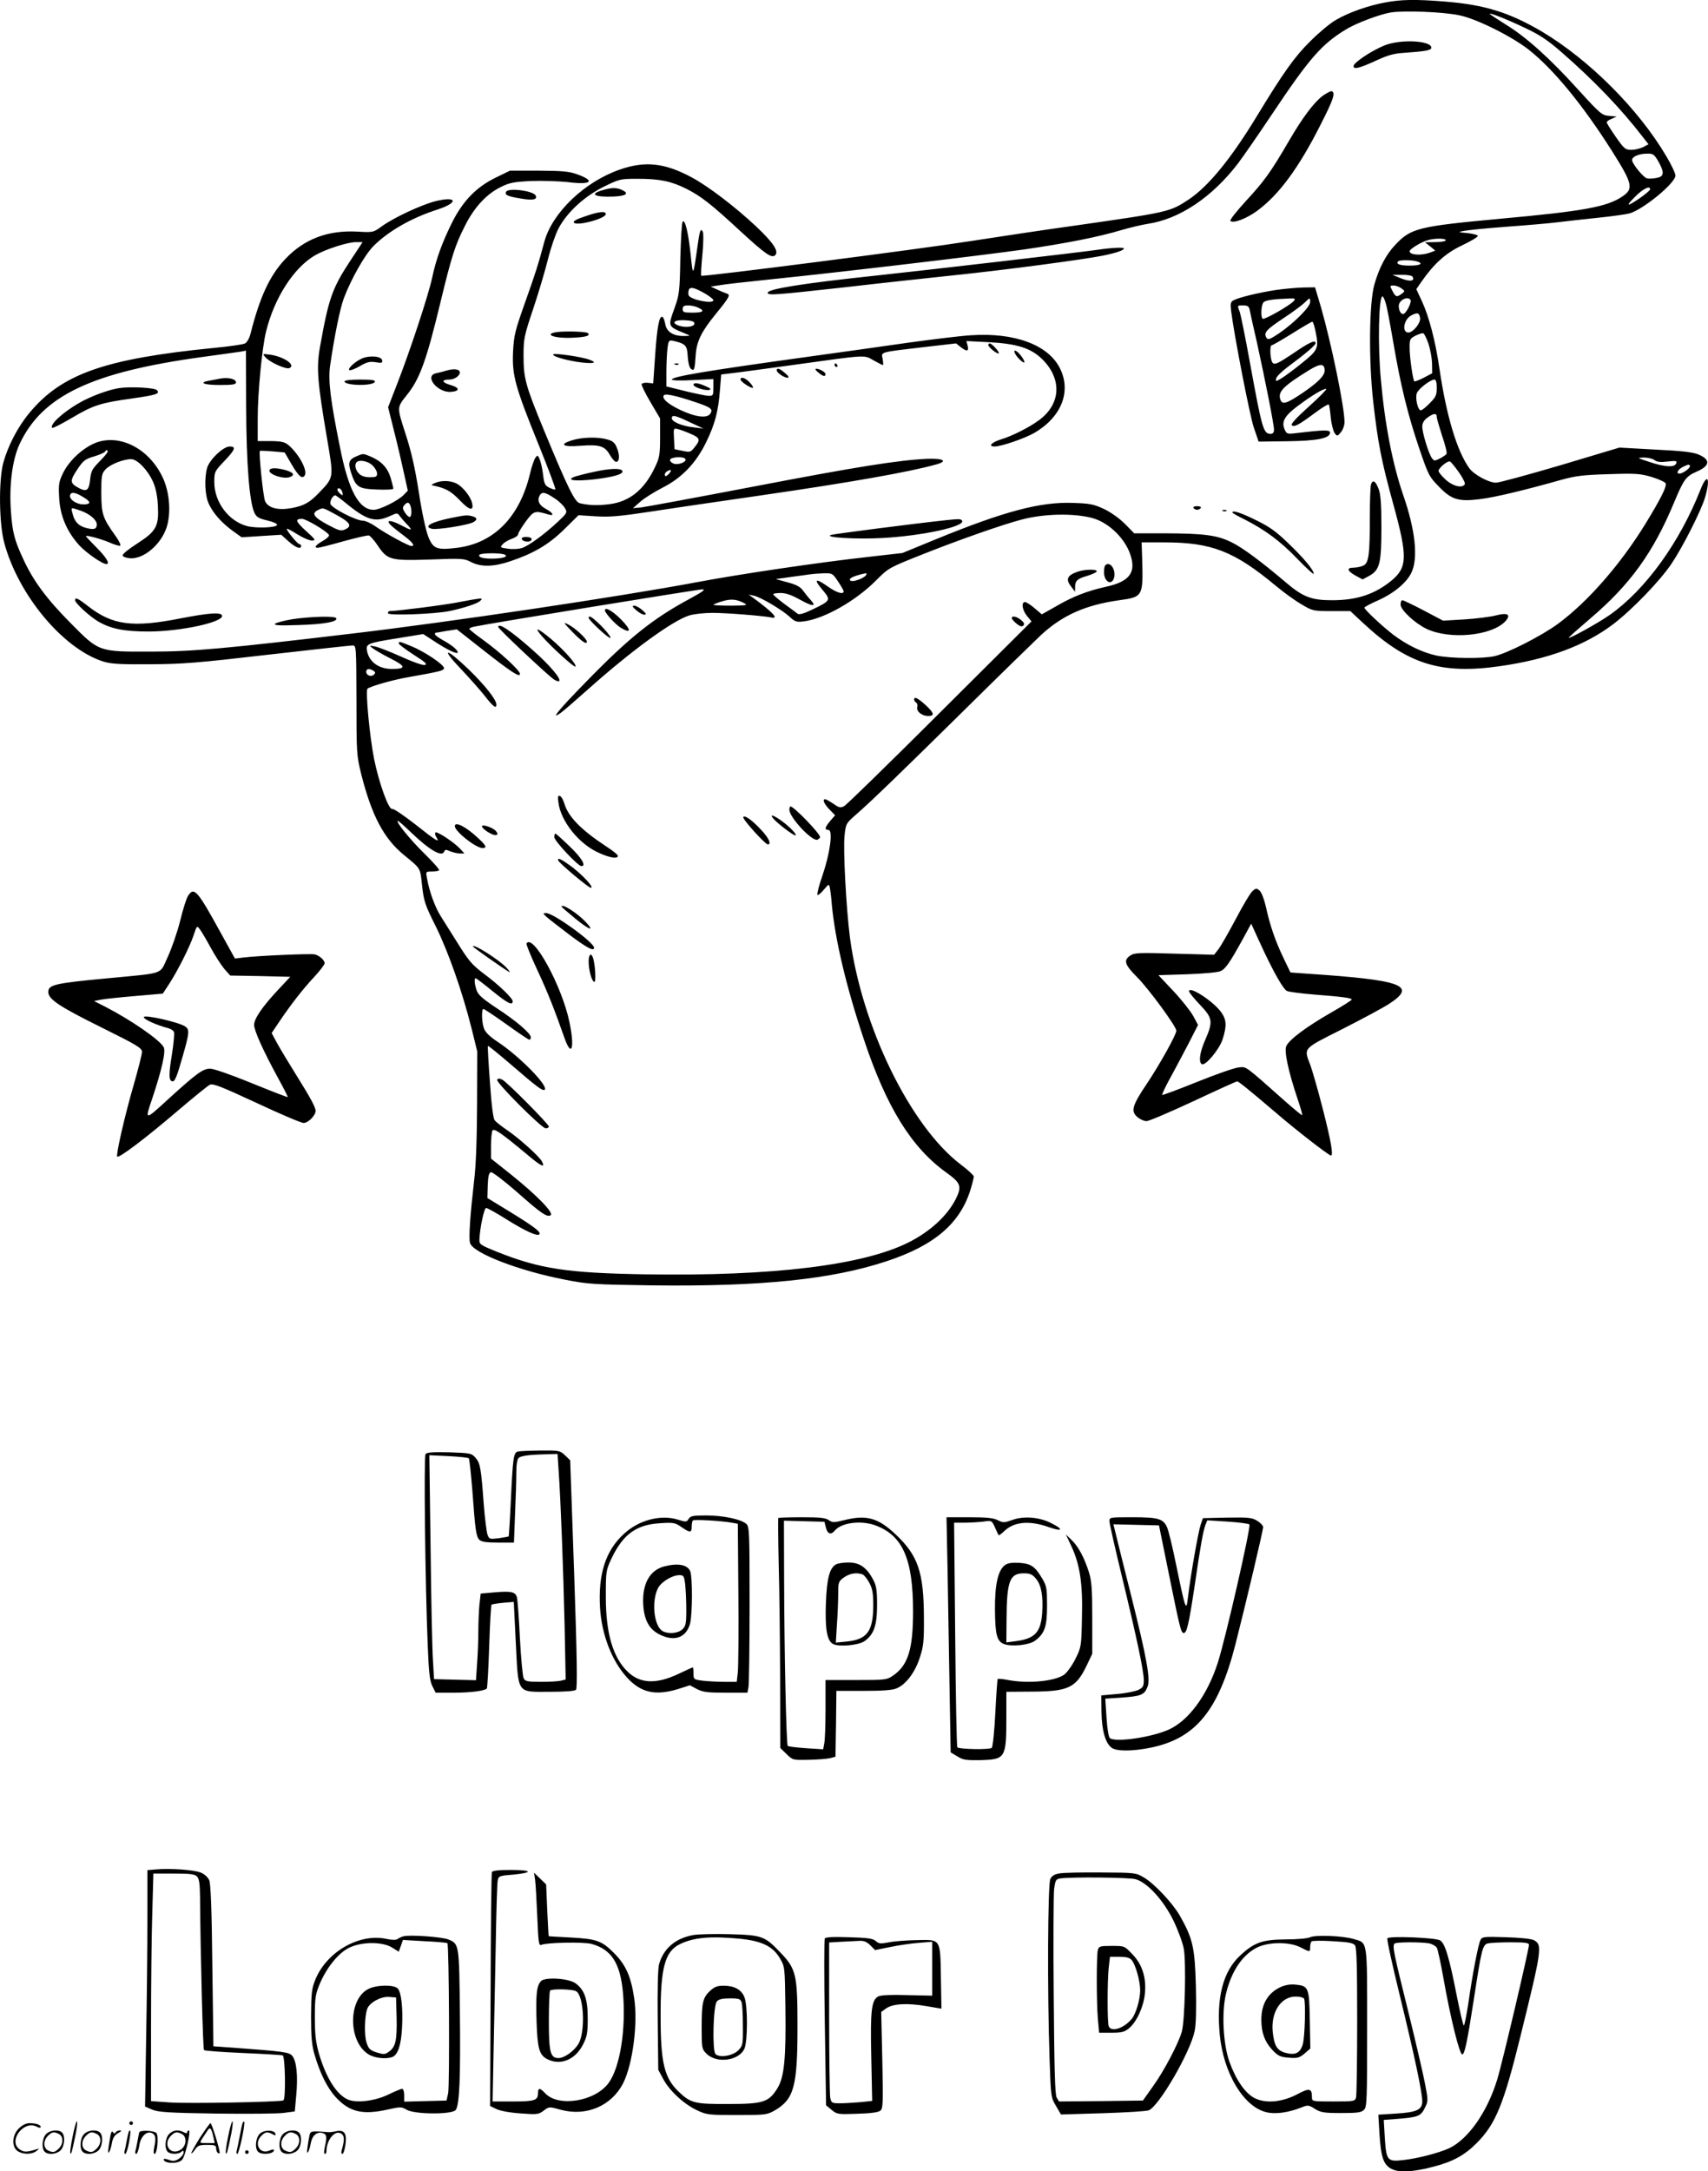 <svg version="1.0" xmlns="http://www.w3.org/2000/svg"
  viewBox="0 0 944.523 1200.487"
 preserveAspectRatio="xMidYMid meet">
<g transform="translate(-0.483,1200.857) scale(0.1,-0.1)"
fill="#000000" stroke="none">
<path d="M7665 11995 c-93 -17 -204 -56 -273 -97 -32 -18 -95 -71 -142 -118
-87 -86 -149 -174 -295 -414 -142 -234 -268 -388 -376 -460 -105 -69 -106 -70
-639 -146 -151 -21 -405 -59 -565 -84 -291 -46 -1485 -199 -1492 -192 -3 2 0
54 6 116 6 62 7 119 2 128 -12 21 -17 7 -30 -88 -23 -163 -24 -164 -37 -38
-13 122 -31 196 -44 181 -5 -4 -10 -96 -13 -203 -3 -180 -6 -201 -30 -269 -40
-112 -43 -105 63 -149 24 -10 23 -11 -13 -11 -57 -1 -95 22 -103 64 -3 19 -10
38 -15 41 -18 11 -30 -51 -41 -208 l-11 -159 -30 3 c-17 2 -32 -2 -34 -7 -2
-6 20 -51 49 -100 l53 -90 0 -105 c0 -93 -3 -112 -27 -162 -58 -125 -141 -193
-253 -207 -66 -8 -108 -7 -163 5 -28 6 -65 80 -197 399 -105 254 -115 292
-115 417 0 93 3 109 54 261 30 89 66 212 81 272 15 61 41 137 58 170 48 90
140 175 248 230 90 44 93 45 190 45 121 0 185 -13 269 -55 82 -41 140 -87 303
-238 136 -125 170 -148 189 -129 21 21 -12 70 -104 157 -117 110 -268 225
-360 274 -148 79 -256 91 -396 42 -195 -68 -373 -238 -417 -399 -34 -127 -49
-174 -107 -337 -55 -155 -61 -179 -66 -271 -6 -130 11 -193 143 -518 53 -131
94 -241 91 -243 -2 -3 -17 1 -33 9 -24 12 -29 21 -35 73 -4 33 -13 71 -19 85
-10 23 -12 24 -24 7 -7 -10 -21 -51 -30 -90 -57 -238 -200 -382 -402 -407
-113 -14 -133 -6 -160 62 -13 32 -36 138 -52 245 -21 134 -42 227 -74 324 -48
150 -48 143 8 214 71 88 108 190 185 510 63 260 81 317 137 427 52 103 120
175 198 213 48 24 72 28 168 33 62 2 151 -1 200 -6 130 -17 158 5 56 42 -46
17 -79 20 -214 21 l-160 0 -78 -38 c-107 -52 -179 -126 -239 -242 -56 -112
-91 -206 -113 -310 -20 -96 -124 -410 -194 -589 l-50 -129 34 -136 c19 -75 43
-178 54 -230 l21 -95 -21 -22 c-31 -33 -133 -84 -168 -84 -81 0 -139 107 -186
345 -53 261 -66 369 -55 450 24 164 54 314 76 374 40 106 115 239 163 288 82
83 211 157 355 203 119 39 109 76 -12 46 -80 -21 -228 -90 -295 -138 -48 -35
-49 -35 -135 -30 -165 9 -296 -41 -401 -153 -85 -91 -139 -207 -191 -412 -6
-24 -19 -47 -30 -53 -10 -6 -88 -17 -172 -25 -605 -60 -843 -144 -1022 -361
-63 -76 -117 -180 -143 -274 -26 -98 -24 -337 6 -445 77 -284 320 -578 541
-652 47 -15 85 -18 265 -17 183 1 266 8 654 53 245 28 454 51 465 51 21 0 21
-3 22 -303 0 -291 1 -306 26 -407 58 -230 125 -357 236 -448 96 -79 90 -69
101 -171 10 -87 16 -105 76 -225 69 -140 146 -358 198 -565 l31 -126 -1 -295
c-1 -195 -6 -339 -17 -425 -21 -183 -30 -309 -22 -338 13 -55 269 -154 523
-203 130 -26 159 -27 488 -32 602 -7 990 33 1294 134 267 88 409 212 465 403
9 30 16 59 16 65 0 6 -32 36 -72 66 -280 213 -548 764 -613 1255 -21 164 -38
484 -30 562 7 66 8 69 58 113 87 75 266 249 617 595 184 182 370 363 412 403
118 109 246 166 432 192 131 18 133 21 127 228 l-3 92 123 0 c265 0 389 -49
620 -241 42 -35 105 -81 140 -101 62 -37 65 -38 167 -38 l104 0 72 -67 c244
-227 428 -285 759 -237 263 38 466 113 622 231 105 80 258 238 324 336 63 94
163 292 185 366 31 107 13 139 -25 44 -116 -295 -305 -555 -502 -694 -64 -45
-227 -135 -227 -126 0 3 54 50 119 106 220 187 347 363 462 638 54 130 67 148
124 173 77 33 81 67 12 96 -31 13 -93 20 -239 27 l-198 11 -327 -98 c-181 -53
-341 -97 -356 -96 -40 0 -122 45 -147 80 -69 96 -127 292 -165 550 -22 152
-57 286 -96 371 l-32 69 29 42 c69 99 134 158 226 201 48 23 87 46 85 52 -2 5
-28 12 -58 15 -52 5 -53 5 -19 12 19 4 125 15 235 23 110 8 238 19 285 25 47
6 148 17 225 25 77 8 154 19 172 24 77 23 253 168 253 209 0 12 -22 59 -50
106 -155 263 -428 535 -690 691 -179 105 -314 147 -534 165 -162 13 -242 12
-331 -5z m410 -71 c95 -19 293 -118 386 -192 135 -107 296 -303 456 -555 117
-185 123 -212 59 -255 -84 -57 -215 -81 -666 -122 -463 -43 -503 -52 -591
-147 -50 -53 -88 -126 -114 -218 -29 -103 -32 -418 -6 -650 26 -227 44 -321
111 -565 80 -291 78 -349 -12 -423 -93 -75 -191 -107 -327 -107 -114 0 -161
18 -256 99 -133 113 -239 192 -299 221 -80 40 -152 49 -370 50 l-169 0 -50 51
c-31 31 -77 64 -116 83 -58 27 -79 31 -171 34 -182 7 -381 -46 -760 -201
l-185 -76 -185 -21 c-279 -31 -718 -96 -950 -140 -432 -81 -1364 -220 -1905
-284 -699 -83 -886 -100 -1110 -100 -296 -1 -291 -3 -450 158 -133 134 -208
235 -264 359 -46 99 -58 144 -66 262 -10 141 8 282 48 368 125 268 399 398
1012 482 105 14 201 28 215 30 l25 5 1 -307 c1 -317 18 -531 46 -590 11 -23
24 -31 71 -42 34 -8 56 -18 54 -25 -5 -15 -117 -19 -166 -6 -102 27 -181 133
-181 242 0 58 1 60 55 117 61 64 67 81 30 81 -36 0 -112 -73 -125 -119 -16
-58 -12 -151 9 -197 24 -52 69 -104 132 -150 l50 -36 109 7 110 7 40 -36 c39
-35 70 -47 70 -26 0 6 -4 10 -9 10 -11 0 -75 79 -70 85 3 2 29 -12 59 -31 30
-19 66 -34 80 -34 23 1 20 5 -33 53 -58 53 -62 67 -22 67 22 0 137 -68 149
-89 4 -5 -11 -20 -34 -33 -40 -23 -51 -38 -27 -38 7 0 71 16 141 36 70 19 133
34 141 32 7 -2 28 -25 47 -53 55 -83 71 -87 290 -80 179 7 190 6 228 -14 55
-28 124 -27 218 5 128 43 210 91 297 176 l79 78 96 -6 c80 -5 133 0 330 30
129 20 393 58 585 86 490 71 819 129 968 171 65 18 40 34 -49 31 -158 -7 -391
-44 -959 -153 -319 -61 -600 -113 -625 -116 l-45 -4 40 35 c22 20 77 54 123
78 106 53 186 136 242 252 48 98 67 170 76 286 l7 88 56 7 c31 3 182 24 336
45 424 59 396 57 451 26 25 -14 49 -26 51 -26 3 0 2 15 -1 34 -8 40 -23 36
232 66 l174 20 25 -20 c35 -27 46 -25 39 7 l-7 26 118 -6 c162 -8 240 -33 303
-96 110 -110 101 -250 -23 -338 -53 -39 -150 -87 -205 -103 -54 -17 -76 -40
-37 -40 37 0 168 45 221 76 150 88 205 230 139 359 -66 128 -251 196 -490 180
-55 -3 -208 -22 -340 -40 -132 -19 -388 -55 -570 -80 -564 -78 -745 -109 -745
-125 0 -5 51 -7 115 -3 l115 6 0 -46 c0 -44 -2 -47 -25 -47 -14 0 -73 12 -130
26 l-105 26 0 83 c0 45 3 103 6 128 6 44 8 46 33 41 67 -16 76 -25 79 -86 2
-34 9 -61 17 -68 19 -16 22 -5 27 75 5 76 31 129 109 225 79 97 85 109 62 116
-10 3 -34 13 -53 22 l-35 16 45 7 c25 5 158 20 295 34 365 37 1158 131 1398
165 231 34 405 68 535 107 48 14 112 29 144 34 175 26 356 147 499 334 25 33
110 155 188 272 207 310 275 388 411 470 58 35 186 83 248 93 74 11 287 3 377
-16z m370 -73 c76 -36 123 -68 195 -131 179 -156 328 -311 448 -467 l33 -42
-30 -16 c-17 -8 -46 -15 -65 -15 -33 0 -40 6 -86 72 -27 39 -50 75 -50 80 0 5
12 14 28 20 l27 12 -42 4 c-39 3 -48 10 -170 144 -158 175 -290 293 -400 360
-46 29 -86 55 -89 59 -7 11 92 -28 201 -80z m730 -734 c35 -62 33 -85 -9 -92
-19 -4 -42 -5 -52 -3 -20 3 -84 82 -84 102 0 18 38 35 82 35 34 1 40 -3 63
-42z m-45 -155 c0 -9 -71 -62 -110 -82 -17 -8 -10 4 25 39 44 45 85 66 85 43z
m-1130 -282 c0 -5 -26 -10 -57 -10 l-58 -1 29 -23 28 -23 -32 -12 c-50 -17
-110 -12 -110 9 0 11 63 50 98 60 39 12 102 12 102 0z m-6058 -113 c-100 -152
-120 -208 -168 -479 -20 -113 -14 -191 40 -507 37 -219 38 -210 -47 -299 -51
-53 -82 -70 -152 -83 -73 -13 -127 1 -144 38 -11 24 -36 271 -29 279 2 1 33 0
70 -3 l67 -6 38 -65 c39 -67 59 -84 73 -62 17 27 -32 118 -89 167 -22 18 -38
22 -98 23 l-73 0 0 125 c0 143 24 391 46 480 46 187 153 353 271 422 57 33
177 72 225 73 l38 0 -68 -103z m5896 -3 c42 -12 22 -24 -37 -24 -56 0 -79 9
-64 24 8 8 71 8 101 0z m-22 -85 c15 -25 -14 -29 -62 -10 l-49 20 52 0 c28 1
55 -4 59 -10z m-61 -65 c20 -15 20 -15 1 -30 -28 -20 -33 -18 -51 16 -15 29
-15 30 7 30 13 0 32 -8 43 -16z m-3847 -31 c23 -14 42 -29 42 -34 0 -23 -127
2 -137 27 -3 8 -2 21 1 30 7 19 32 13 94 -23z m3760 -51 c7 -21 25 -119 42
-218 40 -235 79 -395 143 -584 50 -147 55 -157 108 -211 71 -74 110 -85 229
-70 81 10 241 48 450 107 80 22 122 27 262 31 151 5 174 3 238 -16 39 -12 73
-28 76 -35 7 -17 -29 -88 -111 -222 -139 -226 -318 -431 -484 -554 -93 -68
-280 -163 -351 -179 -65 -15 -244 -13 -321 3 -78 17 -162 57 -239 115 -59 45
-160 139 -160 150 0 4 34 22 75 40 88 39 161 100 186 156 37 80 20 235 -46
425 -59 172 -102 390 -124 640 -18 190 -12 460 9 460 4 0 12 -17 18 -38z m137
18 c7 -11 -19 -65 -36 -76 -14 -8 -29 14 -29 43 0 32 50 57 65 33z m-3940 -42
c40 -18 29 -28 -30 -28 -48 0 -55 2 -55 20 0 15 7 20 30 20 16 0 41 -5 55 -12z
m3993 -59 c3 -27 -39 -79 -65 -79 -37 0 -26 72 15 94 35 19 46 16 50 -15z
m-4013 -29 c0 -19 -51 -25 -89 -11 -41 16 -21 32 37 29 38 -2 52 -7 52 -18z
m4059 -111 c10 -30 19 -79 20 -109 l1 -55 -47 -25 c-26 -13 -49 -22 -52 -20
-8 9 -26 133 -26 186 0 47 2 51 33 67 17 8 37 15 42 13 6 -1 18 -27 29 -57z
m46 -245 c0 -40 -5 -51 -39 -85 -21 -22 -43 -39 -49 -39 -17 0 -32 68 -22 95
9 24 75 75 97 75 9 0 13 -16 13 -46z m-4111 -75 c97 -32 111 -42 94 -67 -17
-28 -81 -20 -166 20 -70 33 -106 66 -90 82 9 9 66 -3 162 -35z m4111 -85 c0
-9 14 -56 30 -106 17 -49 28 -94 24 -99 -3 -5 -19 -16 -36 -25 -30 -15 -32
-15 -45 2 -18 25 -53 139 -53 174 0 19 9 35 28 49 33 25 52 27 52 5z m-4130
-30 l75 -35 -55 7 c-65 7 -120 31 -120 50 0 21 18 17 100 -22z m4 -64 c52 -22
56 -33 22 -74 -22 -28 -25 -29 -67 -20 l-44 9 -3 59 c-3 58 -3 58 22 52 13 -3
45 -15 70 -26z m-29 -139 c9 -15 -34 -33 -61 -27 -13 4 -24 13 -24 21 0 17 75
22 85 6z m5359 -6 c14 -11 34 -13 73 -8 47 5 53 4 47 -11 -9 -23 -64 -20 -149
9 -68 22 -69 23 -30 24 22 0 49 -6 59 -14z m-1082 -67 c22 -31 37 -61 33 -67
-14 -23 -65 -11 -105 25 -22 20 -40 42 -40 49 0 16 49 57 63 52 5 -1 27 -28
49 -59z m1278 33 c0 -13 -41 -41 -58 -41 -20 0 -9 23 19 37 29 15 39 16 39 4z
m-5646 -42 c-12 -13 -20 -16 -22 -9 -3 7 2 16 9 21 25 16 32 9 13 -12z m-1805
-105 c3 -16 1 -17 -13 -5 -19 16 -21 34 -3 29 6 -3 14 -13 16 -24z m1176 -33
c22 -14 46 -38 54 -52 14 -24 12 -27 -39 -75 -75 -70 -160 -132 -198 -145 -19
-6 -53 -8 -79 -4 -43 6 -44 7 -28 25 10 11 33 24 51 30 19 7 34 17 34 25 0 7
19 38 42 70 45 60 49 62 126 39 34 -10 26 9 -13 30 -39 21 -51 46 -36 75 13
23 32 19 86 -18z m-1160 -22 c116 -96 164 -111 245 -74 42 19 42 19 56 0 8
-11 26 -32 41 -47 33 -35 26 -35 -37 -2 -55 29 -84 29 -55 0 10 -10 42 -36 72
-58 51 -39 65 -58 43 -58 -17 0 -141 68 -194 105 -26 19 -60 35 -75 35 -38 0
-175 71 -179 93 -4 17 14 47 27 47 3 0 29 -19 56 -41z m359 -15 c9 -24 7 -64
-4 -64 -5 0 -17 11 -26 25 -13 20 -14 28 -4 40 16 19 26 19 34 -1z m-409 -52
c77 -42 89 -62 49 -80 -23 -11 -34 -8 -98 26 -76 41 -90 62 -54 80 31 15 25
16 103 -26z m4182 -18 c94 -26 188 -121 213 -216 25 -89 -15 -136 -137 -163
-105 -23 -187 -55 -279 -109 l-78 -44 -40 34 c-22 19 -46 34 -53 34 -22 0 -15
-46 12 -78 l24 -29 -507 -505 c-279 -278 -517 -511 -530 -517 -19 -10 -28 -8
-59 14 -21 14 -41 25 -45 25 -17 0 -6 -26 23 -56 l32 -33 -27 -31 c-30 -36
-33 -50 -10 -50 26 0 10 -125 -32 -249 -20 -56 -32 -106 -29 -110 4 -3 20 9
35 28 29 34 29 34 34 10 3 -13 8 -55 11 -94 18 -191 79 -450 176 -740 126
-379 265 -602 458 -740 80 -57 86 -76 50 -148 -47 -91 -140 -177 -259 -237
-252 -127 -753 -188 -1453 -177 -435 7 -588 30 -827 126 -91 37 -95 40 -94 68
3 64 26 173 37 173 7 0 59 -29 116 -65 101 -63 167 -93 178 -81 12 12 -28 42
-156 121 l-131 80 2 70 c2 53 7 70 18 73 8 1 71 -47 139 -106 139 -123 171
-145 191 -132 19 12 -76 110 -217 223 l-113 90 0 71 c0 39 4 77 8 84 9 14 48
-13 190 -131 80 -68 105 -79 83 -39 -15 28 -124 126 -190 171 -31 21 -63 46
-70 55 -9 10 -18 82 -27 212 -8 108 -13 198 -11 200 2 2 61 -46 132 -107 139
-120 172 -145 182 -135 21 21 -139 184 -258 263 -47 31 -71 55 -78 76 -13 36
-14 107 -3 107 5 0 62 -38 128 -85 65 -47 122 -85 126 -85 5 0 8 6 8 14 0 21
-81 91 -189 161 -75 50 -102 73 -110 97 -12 33 -15 68 -6 68 3 0 45 -31 92
-70 85 -69 113 -83 113 -57 0 16 -77 91 -157 150 -71 54 -86 72 -156 185 -29
46 -67 107 -85 135 -32 51 -63 136 -76 210 -7 37 -7 37 27 37 18 0 37 3 40 7
4 3 -33 45 -81 92 -79 77 -163 181 -147 181 4 0 37 -29 73 -64 105 -100 173
-139 184 -104 4 10 10 10 32 0 15 -6 39 -12 53 -12 l26 0 -23 25 c-34 37 -129
99 -137 91 -4 -4 -2 -16 5 -26 22 -35 -1 -21 -117 71 -63 49 -120 88 -127 85
-19 -7 -72 138 -100 274 -25 124 -49 380 -37 391 16 13 140 49 228 64 175 31
195 36 195 50 0 19 -109 92 -181 121 -66 27 -69 28 -69 15 0 -5 37 -33 82 -62
67 -43 79 -54 61 -57 -13 -2 -71 19 -130 46 -60 27 -124 52 -143 56 -34 7 -34
6 -15 -9 11 -9 56 -35 99 -57 86 -43 88 -58 8 -58 -71 0 -124 37 -137 97 -9
42 0 46 170 73 l140 23 80 -52 c85 -54 135 -70 100 -31 -11 12 -41 33 -67 47
-26 14 -48 30 -48 35 0 4 1 8 3 8 1 0 28 4 60 10 l58 9 140 -110 c164 -129
209 -158 209 -136 0 19 -112 122 -207 190 -40 29 -73 55 -73 59 0 3 12 9 28
12 84 18 1238 206 1260 206 21 0 4 -12 -67 -51 -205 -110 -339 -217 -578 -463
-153 -156 -199 -214 -135 -167 15 11 81 68 147 127 242 216 470 382 562 410
26 8 83 14 128 14 79 0 277 -16 323 -25 47 -11 14 26 -98 108 l-25 18 29 -6
c38 -8 157 -79 199 -118 28 -26 37 -29 77 -24 112 14 289 114 402 229 67 67
69 68 258 143 201 80 444 165 545 191 124 33 289 36 392 8z m-3249 -203 c18
-11 -17 -21 -75 -21 -48 0 -75 8 -67 21 7 11 125 12 142 0z m1841 -147 c17
-25 31 -49 31 -55 0 -19 -38 -8 -86 26 -69 49 -82 43 -33 -15 50 -59 49 -62
-51 -110 -49 -24 -75 -31 -84 -25 -7 6 -40 30 -74 55 -33 25 -61 48 -61 53 -1
4 18 7 41 7 29 0 60 -11 105 -36 72 -40 96 -41 61 -3 -13 14 -32 38 -43 53
-14 20 -38 33 -85 45 l-65 18 85 12 c47 6 96 13 110 15 14 2 46 4 72 5 45 1
48 -1 77 -45z m155 35 c-12 -19 -76 -41 -87 -30 -10 10 9 21 58 34 33 8 36 8
29 -4z m-674 -155 c22 -12 14 -13 -72 -14 -54 0 -98 2 -98 5 0 2 21 11 48 19
49 15 80 12 122 -10z m-2050 -374 c11 -7 12 -12 3 -21 -15 -15 -43 -5 -43 16
0 17 18 19 40 5z M7660 11757 c-73 -30 -170 -95 -170 -114 0 -20 32 -12 130
33 56 26 93 37 145 40 123 9 155 14 155 29 0 40 -173 48 -260 12z M7321 11480
c-49 -36 -113 -121 -188 -250 -99 -170 -136 -222 -235 -329 -54 -59 -94 -109
-89 -114 15 -15 88 12 148 56 121 89 231 239 350 475 71 139 83 175 64 186 -5
3 -27 -8 -50 -24z M6085 10629 c-100 -15 -974 -116 -1235 -144 -397 -42 -600
-74 -600 -95 0 -16 43 -12 425 30 198 23 468 52 599 66 283 29 727 88 834 110
72 15 112 29 112 39 0 7 -66 4 -135 -6z M7059 10405 c-97 -15 -204 -41 -233
-57 -16 -8 -18 -18 -13 -59 16 -130 102 -573 125 -643 l27 -79 158 2 c166 2
237 16 237 48 0 16 -36 15 -187 -3 -50 -6 -53 -5 -64 20 -19 42 -1 75 71 129
80 60 147 100 159 95 5 -1 -38 -45 -96 -97 -68 -61 -101 -97 -95 -103 13 -13
39 1 129 68 40 30 74 50 76 46 3 -4 8 -37 11 -74 4 -36 14 -74 22 -85 13 -17
15 -17 34 6 11 13 20 38 20 56 0 83 -73 436 -131 638 l-32 107 -66 -1 c-36 -1
-105 -7 -152 -14z m100 -61 c-19 -23 -161 -104 -171 -98 -13 8 -9 80 5 92 12
11 57 17 136 20 39 2 42 0 30 -14z m91 -6 c0 -26 -89 -116 -173 -173 -48 -32
-60 -37 -68 -25 -18 28 -3 45 90 107 52 34 106 74 120 88 31 30 31 30 31 3z
m-335 -40 c2 -13 20 -93 40 -180 46 -209 95 -456 95 -485 0 -16 -6 -23 -19
-23 -40 0 -47 27 -116 404 -24 133 -49 254 -54 269 -15 38 -15 37 19 37 23 0
31 -5 35 -22z m365 -123 c19 -92 14 -102 -77 -175 -44 -36 -95 -73 -113 -84
-31 -18 -32 -18 -28 0 2 11 32 40 68 67 91 67 150 117 150 128 0 21 -35 5
-125 -57 -78 -52 -99 -63 -111 -53 -15 12 -20 99 -6 99 5 0 55 29 113 65 57
36 107 65 111 65 4 0 12 -25 18 -55z m50 -215 c0 -29 -36 -65 -122 -124 -89
-60 -113 -67 -123 -36 -14 43 15 73 159 162 62 38 86 38 86 -2z M5470 10101
c0 -12 51 -53 58 -46 6 6 -38 55 -50 55 -4 0 -8 -4 -8 -9z M5619 10052 c13
-24 51 -58 51 -45 0 6 -9 22 -21 37 -23 30 -45 36 -30 8z M3738 9993 c7 -3 16
-2 19 1 4 3 -2 6 -13 5 -11 0 -14 -3 -6 -6z M4620 9990 c0 -5 5 -10 11 -10 5
0 7 5 4 10 -3 6 -8 10 -11 10 -2 0 -4 -4 -4 -10z M4300 9961 c0 -13 41 -41 60
-41 10 1 6 9 -13 25 -29 26 -47 32 -47 16z M4529 9950 c25 -22 41 -26 41 -10
0 11 -33 30 -52 30 -7 -1 -3 -9 11 -20z M1220 9915 c-8 -2 -32 -6 -52 -10 -69
-11 -40 -25 52 -25 70 0 90 3 90 14 0 20 -45 30 -90 21z M4100 9910 c0 -12 62
-52 69 -45 2 3 -6 16 -19 30 -24 25 -50 33 -50 15z M3840 9881 c0 -13 65 -34
87 -28 13 3 8 8 -19 20 -42 19 -68 22 -68 8z M665 9863 c-48 -7 -125 -33 -190
-65 -100 -50 -201 -136 -181 -155 3 -3 52 22 108 55 120 71 159 83 330 107
140 20 160 27 140 47 -13 13 -146 20 -207 11z M533 9560 c-70 -28 -146 -98
-179 -166 -24 -49 -26 -63 -22 -137 5 -99 41 -184 108 -260 37 -42 130 -107
153 -107 22 0 0 37 -53 90 -33 33 -60 62 -60 64 0 8 84 -15 131 -35 26 -12 53
-19 58 -18 6 2 -5 27 -25 54 -72 101 -78 120 -79 237 0 98 2 108 24 132 25 27
98 56 141 56 34 0 92 -60 121 -125 15 -33 24 -77 27 -131 6 -115 -8 -142 -115
-211 -47 -30 -83 -59 -80 -66 2 -7 20 -13 40 -15 75 -6 171 74 203 170 26 79
17 197 -22 278 -75 159 -238 242 -371 190z m67 -49 c0 -5 -21 -30 -46 -55 -40
-41 -46 -52 -51 -101 -7 -62 -21 -69 -74 -38 -37 22 -37 37 6 100 31 46 42 54
90 68 30 9 57 21 60 26 8 12 15 12 15 0z m-125 -257 c34 -22 31 -34 -9 -34
-41 0 -82 30 -73 53 7 19 35 12 82 -19z m-24 -69 c51 -18 89 -51 89 -76 0 -26
-15 -31 -60 -19 -42 11 -64 35 -75 83 -8 32 -10 31 46 12z M7586 9328 c-3 -13
-6 -93 -6 -178 0 -212 -6 -255 -37 -269 -13 -6 -38 -11 -54 -11 -40 0 -34 -19
14 -45 l37 -20 37 20 c58 32 67 70 67 270 0 123 -4 181 -15 209 -17 46 -34 56
-43 24z M6605 9200 c3 -5 12 -10 20 -10 8 0 17 5 20 10 4 6 -5 10 -20 10 -15
0 -24 -4 -20 -10z M6768 9183 c7 -3 16 -2 19 1 4 3 -2 6 -13 5 -11 0 -14 -3
-6 -6z M6820 9175 c0 -3 28 -19 63 -36 118 -60 202 -122 294 -218 51 -53 93
-91 93 -85 0 21 -57 89 -143 171 -67 65 -105 91 -179 127 -84 41 -128 55 -128
41z M5240 9133 c-186 -20 -620 -76 -640 -82 -42 -14 139 -25 284 -17 222 12
461 64 441 96 -6 10 -17 10 -85 3z M420 8690 c0 -16 80 -89 127 -117 72 -42
145 -56 283 -56 177 1 411 52 403 88 -5 20 -72 15 -228 -15 -267 -53 -378 -38
-513 67 -56 44 -72 51 -72 33z M2545 8680 c-71 -15 -346 -50 -386 -50 -5 0 -9
-5 -9 -12 0 -14 257 -5 340 12 81 17 153 41 170 56 12 12 12 14 -5 13 -11 -1
-60 -9 -110 -19z M1621 8585 c-46 -8 -89 -19 -95 -25 -8 -9 22 -11 134 -7 139
4 216 19 204 38 -7 13 -143 9 -243 -6z M1473 10033 c23 -27 112 -67 131 -60
41 16 -30 65 -108 75 -40 5 -41 5 -23 -15z M1496 9411 c-14 -22 75 -54 112
-40 30 11 20 26 -26 39 -46 12 -79 13 -86 1z M7750 8666 c0 -30 80 -104 145
-135 129 -60 358 -38 434 42 34 38 14 50 -52 33 -31 -8 -109 -18 -174 -22
l-118 -7 -108 57 c-59 31 -112 56 -117 56 -6 0 -10 -11 -10 -24z M2890 9031
c0 -13 27 -21 45 -15 8 4 12 10 9 15 -7 12 -54 12 -54 0z M6117 8883 c-4 -3
-7 -20 -7 -38 0 -54 44 -77 56 -29 11 44 -24 93 -49 67z M5965 8848 c-60 -21
-69 -42 -35 -85 l20 -26 0 24 c0 37 12 48 68 64 29 9 52 20 52 25 0 13 -67 11
-105 -2z M3523 8635 c15 -14 36 -25 45 -25 13 1 11 6 -11 25 -15 14 -36 25
-45 25 -13 -1 -11 -6 11 -25z M3350 8634 c0 -14 56 -76 86 -95 60 -37 62 -15
3 45 -48 48 -89 71 -89 50z M3260 8592 c0 -8 69 -76 103 -101 36 -28 15 8 -34
58 -49 48 -69 61 -69 43z M5600 8591 c0 -5 12 -19 27 -31 19 -15 29 -18 37
-10 8 8 4 17 -13 31 -25 20 -51 25 -51 10z M3165 8520 c55 -57 85 -78 85 -59
0 16 -65 76 -103 95 -29 15 -27 11 18 -36z M2760 8542 c0 -10 274 -267 308
-290 12 -8 25 -12 29 -9 12 13 -51 87 -148 173 -120 106 -189 152 -189 126z
M3002 8491 c50 -58 178 -174 185 -168 10 10 -66 95 -135 153 -77 64 -97 69
-50 15z M2551 8313 c46 -49 106 -116 133 -150 48 -62 66 -75 66 -50 0 27 -63
107 -154 195 -124 120 -158 123 -45 5z M5060 8141 c0 -6 5 -13 11 -17 6 -3 9
-15 6 -25 -6 -23 26 -49 60 -49 38 0 34 16 -12 59 -44 40 -65 51 -65 32z
M3093 7571 c13 -103 113 -228 222 -277 59 -27 102 -35 107 -19 2 6 -26 29 -62
52 -143 94 -214 167 -235 241 -6 19 -16 37 -24 40 -11 4 -13 -4 -8 -37z M4370
7532 c0 -43 126 -177 155 -166 8 4 15 10 15 14 0 20 -145 170 -164 170 -3 0
-6 -8 -6 -18z M4115 7491 c-6 -10 121 -151 136 -151 21 0 6 34 -33 76 -52 57
-95 88 -103 75z M4281 7483 c21 -25 109 -93 122 -93 6 0 0 12 -14 26 -48 53
-146 113 -108 67z M2520 7441 c0 -29 116 -121 153 -121 26 0 21 13 -20 51 -68
65 -133 99 -133 70z M2670 7440 c0 -14 59 -52 76 -48 13 2 13 6 2 21 -14 19
-78 41 -78 27z M3070 7380 c0 -20 131 -160 150 -160 28 0 3 44 -64 108 -41 40
-77 72 -80 72 -3 0 -6 -9 -6 -20z M3092 7251 c5 -15 168 -151 180 -151 20 0
-39 65 -101 113 -60 45 -86 58 -79 38z M3110 6996 c0 -2 34 -31 76 -66 77 -63
111 -75 58 -19 -47 50 -134 105 -134 85z M3025 6941 c11 -10 69 -55 128 -100
100 -75 137 -94 137 -72 0 29 -224 191 -264 191 -20 0 -20 0 -1 -19z M2916
6792 c-2 -4 24 -69 59 -144 58 -124 95 -218 151 -377 40 -114 58 -58 28 86
-41 199 -202 494 -238 435z M2620 6776 c0 -5 172 -125 200 -141 8 -4 2 6 -15
24 -40 43 -185 135 -185 117z M3260 6693 c0 -49 18 -113 32 -113 10 0 4 103
-9 136 -10 27 -23 14 -23 -23z M2754 6039 c-8 -14 246 -269 269 -269 9 0 17 5
17 10 0 13 -229 244 -257 259 -16 8 -24 8 -29 0z M3340 10958 c-80 -22 -49
-41 60 -36 68 3 86 17 45 36 -30 14 -57 14 -105 0z M2804 10949 c-10 -18 7
-26 80 -38 68 -12 96 -6 82 18 -16 25 -148 42 -162 20z M3242 10813 c-51 -17
-71 -28 -63 -36 19 -19 175 23 176 48 0 18 -39 14 -113 -12z M3088 10173 c-21
-2 -38 -8 -38 -13 0 -14 64 -23 135 -18 64 4 85 11 71 25 -8 8 -116 12 -168 6z
M3064 10049 c-7 -11 87 -37 162 -45 67 -7 82 0 38 16 -42 16 -194 38 -200 29z
M2005 10026 c-40 -18 -82 -59 -67 -64 7 -2 33 8 58 23 38 22 54 26 86 21 34
-6 39 -4 36 11 -4 23 -71 28 -113 9z M2475 9960 c-16 -5 -43 -12 -58 -15 -69
-14 7 -109 82 -103 50 4 49 23 -3 38 -49 14 -52 30 -6 30 31 0 63 25 57 44 -5
14 -34 17 -72 6z M1910 9900 c0 -24 160 -27 168 -2 3 9 -18 12 -82 12 -50 0
-86 -4 -86 -10z M3167 9574 c-73 -23 -50 -38 47 -30 107 8 135 -1 163 -50 12
-21 28 -39 35 -39 19 0 21 38 4 78 -11 28 -23 38 -53 46 -52 15 -139 13 -196
-5z M1974 9485 c-41 -18 -46 -35 -27 -92 26 -78 40 -87 143 -91 51 -2 90 0 90
5 0 5 -7 32 -15 60 -17 56 -52 93 -112 118 -41 17 -39 17 -79 0z m91 -50 c14
-13 25 -33 25 -45 0 -17 -6 -20 -40 -20 -27 0 -47 7 -60 20 -20 20 -26 50 -13
63 15 16 65 6 88 -18z M3290 9400 c-47 -10 -96 -23 -110 -28 -47 -19 6 -25
108 -14 109 13 165 29 159 46 -6 17 -64 16 -157 -4z M2410 9338 c-23 -10 -23
-11 -5 -15 65 -14 94 -30 142 -80 54 -57 80 -63 68 -14 -9 36 -51 88 -85 106
-33 17 -84 19 -120 3z M2500 9145 c-110 -22 -156 -48 -107 -60 27 -7 199 20
228 36 25 13 24 25 -3 33 -30 8 -40 7 -118 -9z M6932 7083 c-12 -10 -53 -79
-92 -153 -39 -74 -83 -150 -96 -168 l-25 -32 -219 6 c-195 6 -222 5 -244 -10
-40 -26 -32 -51 37 -120 64 -64 217 -273 217 -296 0 -22 -94 -190 -163 -293
-81 -120 -90 -152 -53 -184 15 -13 38 -23 51 -23 13 0 130 50 259 110 130 61
238 110 242 110 8 0 60 -42 214 -173 110 -95 293 -237 305 -237 14 0 1 77 -44
253 -27 106 -59 217 -70 247 -37 97 -45 87 177 199 108 55 224 117 258 139
157 102 76 132 -448 167 l-97 7 -39 81 c-44 92 -74 177 -97 283 -9 40 -24 79
-34 88 -17 15 -20 15 -39 -1z m64 -338 c59 -124 106 -205 125 -215 9 -5 76
-14 150 -20 155 -12 209 -19 209 -28 -1 -4 -53 -37 -118 -74 -132 -76 -228
-147 -244 -183 -13 -28 12 -142 63 -294 16 -47 27 -86 25 -88 -2 -2 -43 32
-91 74 -232 206 -216 194 -260 190 -23 -2 -126 -38 -230 -80 -104 -42 -191
-74 -193 -72 -3 2 17 44 43 92 27 48 72 135 102 191 l53 104 -27 50 c-15 27
-64 89 -110 138 l-82 87 157 5 c86 3 169 10 185 17 28 11 51 44 127 182 l44
81 15 -33 c8 -19 34 -74 57 -124z M6580 6528 c0 -6 27 -39 60 -74 71 -74 74
-93 30 -194 -31 -70 -38 -124 -19 -135 18 -12 95 79 114 135 25 77 23 112 -9
155 -47 62 -176 144 -176 113z M1045 7056 c-9 -13 -29 -76 -44 -139 -16 -63
-47 -153 -69 -200 -47 -100 -8 -86 -341 -118 -277 -26 -315 -35 -319 -70 -5
-42 52 -81 294 -201 198 -98 224 -114 224 -135 0 -13 -20 -92 -44 -176 -51
-174 -101 -395 -93 -403 10 -10 161 105 332 251 88 75 169 141 180 146 17 9
64 -10 258 -100 130 -61 247 -111 261 -111 25 0 66 41 66 67 0 20 -29 73 -107
198 -38 61 -84 137 -103 171 l-33 61 43 64 c65 96 128 177 192 246 32 34 58
69 58 76 0 17 -29 43 -55 49 -22 5 -308 -7 -391 -17 l-50 -6 -79 143 c-129
235 -147 255 -180 204z m124 -285 c24 -45 59 -98 76 -119 l33 -37 166 -3 166
-4 -71 -76 c-84 -90 -129 -156 -129 -190 0 -31 51 -144 129 -287 33 -60 59
-111 57 -112 -1 -2 -91 33 -199 77 -115 47 -210 80 -230 80 -40 0 -74 -25
-227 -164 -136 -125 -135 -124 -95 -6 54 161 78 266 65 289 -21 40 -182 151
-322 223 l-63 32 40 8 c22 4 107 13 190 20 l150 13 33 50 c48 73 118 212 138
274 17 52 18 53 33 33 9 -11 36 -57 60 -101z M800 6385 c0 -13 74 -45 135 -61
15 -4 29 -13 32 -22 3 -8 -2 -65 -12 -127 -18 -109 -17 -145 5 -145 12 0 24
28 54 135 39 134 40 152 14 169 -37 24 -228 67 -228 51z M2868 3983 c-23 -6
-27 -32 -38 -267 -5 -109 -11 -200 -12 -202 -2 -1 -27 -6 -55 -10 -50 -6 -53
-5 -62 19 -5 14 -15 90 -21 169 -15 200 -19 226 -45 256 -22 26 -28 27 -145
31 -95 2 -125 0 -132 -10 -10 -15 -2 -715 12 -1054 6 -153 11 -197 25 -227
l19 -38 100 0 c92 0 170 10 183 23 3 3 9 108 13 232 4 124 10 229 13 232 3 2
32 7 64 10 l59 5 11 -222 c15 -292 3 -275 186 -275 87 0 140 4 147 11 8 8 6
177 -10 640 l-22 629 -29 28 c-28 26 -33 27 -137 26 -59 -1 -115 -3 -124 -6z
m226 -105 c12 -171 26 -550 33 -854 l6 -301 -24 -6 c-13 -4 -63 -7 -111 -7
-76 0 -89 3 -97 19 -6 11 -15 110 -21 220 -5 111 -13 212 -16 226 -8 32 -29
38 -123 30 l-78 -7 -7 -61 c-3 -33 -6 -99 -6 -147 0 -48 -3 -128 -7 -179 l-6
-92 -116 3 -116 3 -6 105 c-4 58 -10 336 -13 619 l-7 514 105 -5 c58 -3 109
-8 113 -12 4 -3 12 -84 20 -179 16 -222 21 -254 39 -272 12 -11 38 -15 103
-15 l88 0 6 158 c4 86 7 189 7 228 0 45 5 75 13 82 14 12 58 18 149 20 l66 2
6 -92z M3813 3611 c-11 -18 -15 -18 -60 -4 -95 29 -215 -2 -298 -79 -101 -92
-143 -222 -132 -408 9 -150 66 -296 150 -387 76 -83 156 -101 281 -63 l66 21
39 -21 c34 -17 59 -20 159 -20 l120 0 6 31 c3 17 6 224 6 459 0 397 -1 428
-18 443 -28 26 -129 47 -222 47 -73 0 -87 -3 -97 -19z m232 -20 l40 -7 3 -384
c2 -212 0 -409 -3 -437 l-6 -53 -67 0 c-37 0 -91 3 -119 6 -52 7 -53 7 -53 40
0 19 -2 34 -4 34 -2 0 -37 -16 -77 -35 -124 -59 -214 -56 -283 11 -82 79 -121
213 -121 414 0 142 1 146 31 211 64 135 137 188 269 196 74 5 83 3 118 -21 48
-33 57 -33 57 2 0 16 3 31 6 34 6 7 147 -1 209 -11z M3677 3348 c-81 -22 -122
-99 -115 -213 5 -83 33 -134 88 -162 83 -43 149 -20 171 59 13 52 14 254 1
289 -15 37 -68 47 -145 27z m117 -100 c3 -29 6 -92 6 -140 0 -77 -3 -90 -22
-108 -23 -22 -77 -27 -108 -10 -49 26 -64 165 -26 239 18 34 77 70 117 71 24
0 27 -4 33 -52z M4309 3616 c-2 -2 -1 -116 2 -253 4 -136 7 -421 8 -634 l1
-385 35 -34 c34 -33 35 -33 123 -31 48 1 101 5 117 9 l30 8 3 182 2 182 151 0
c104 0 160 4 182 14 51 21 102 88 128 169 21 64 24 90 23 227 -1 246 -33 339
-155 454 -98 93 -162 111 -286 80 -57 -14 -64 -14 -85 0 -18 13 -50 16 -149
16 -69 0 -128 -2 -130 -4z m263 -53 c9 -36 28 -42 49 -17 36 44 143 58 222 30
153 -55 211 -185 211 -476 0 -212 -28 -300 -113 -357 -32 -22 -44 -23 -202
-23 l-169 0 0 -159 c0 -87 -3 -173 -7 -191 l-6 -33 -95 6 c-52 4 -98 9 -101
13 -8 8 -19 511 -20 917 l-1 328 112 -3 112 -3 8 -32z M4627 3359 c-35 -21
-50 -78 -55 -214 -5 -145 6 -208 40 -226 32 -17 143 -7 175 17 51 37 68 87 68
199 0 84 -4 107 -22 141 -36 67 -75 94 -136 94 -29 0 -60 -5 -70 -11z m148
-55 c9 -4 26 -25 38 -48 17 -33 21 -57 21 -126 -1 -141 -34 -185 -145 -197
l-62 -6 6 99 c4 54 7 131 7 169 0 67 2 71 33 93 31 22 70 28 102 16z M5245
3318 c3 -167 8 -459 11 -650 l6 -348 37 -22 c31 -20 48 -22 125 -21 142 4 146
9 146 243 l0 135 143 1 c200 1 242 21 301 144 l31 65 0 195 c0 161 -3 205 -18
255 -26 82 -59 144 -97 180 l-31 30 31 -66 c47 -102 63 -206 58 -395 -3 -158
-4 -162 -36 -227 -18 -36 -46 -75 -62 -87 -52 -37 -198 -51 -310 -30 -29 6
-55 8 -58 6 -2 -3 -8 -87 -13 -187 -5 -101 -14 -188 -20 -194 -11 -11 -180 -8
-190 3 -4 4 -9 285 -12 625 l-6 617 58 0 c32 0 79 3 104 6 46 7 46 6 64 -32 9
-22 19 -41 20 -43 2 -3 16 8 31 22 55 53 139 60 245 23 78 -28 87 -14 14 22
-64 33 -152 40 -214 17 -46 -16 -51 -16 -81 -1 -24 12 -60 16 -157 16 l-126 0
6 -302z M6140 3598 c0 -12 30 -144 66 -293 83 -343 124 -534 124 -585 0 -33
-4 -42 -29 -54 -15 -8 -68 -19 -117 -23 l-89 -8 1 -93 c2 -103 22 -172 57
-197 28 -20 117 -19 215 1 249 51 375 205 469 572 59 232 153 629 153 648 0 8
-15 23 -32 34 -29 18 -48 20 -167 18 l-134 -3 -13 -38 c-13 -38 -57 -289 -70
-402 -9 -80 -14 -65 -63 172 -21 105 -45 204 -53 219 -21 46 -50 54 -190 54
-126 0 -128 0 -128 -22z m774 -18 c10 -10 -131 -628 -175 -765 -58 -180 -162
-321 -273 -370 -96 -42 -287 -70 -323 -47 -7 5 -15 49 -19 113 l-7 106 92 6
c106 8 124 15 141 58 18 42 -2 155 -92 514 -39 154 -76 304 -83 333 l-13 53
126 -3 126 -3 57 -280 c59 -291 65 -315 80 -315 17 0 28 49 59 253 34 234 48
310 61 345 l10 25 112 -7 c61 -4 116 -11 121 -16z M5563 3356 c-39 -28 -57
-107 -56 -246 1 -141 11 -176 50 -191 42 -16 138 -6 171 18 54 40 67 78 67
193 0 96 -2 109 -26 150 -41 69 -62 83 -127 88 -41 2 -63 -1 -79 -12z m171
-76 c30 -36 40 -96 34 -191 -8 -105 -40 -140 -145 -154 l-53 -7 1 124 c1 215
17 258 95 258 35 0 47 -5 68 -30z M868 1673 l-48 -4 0 -272 c0 -150 -3 -444
-7 -654 l-6 -381 39 -17 c33 -14 90 -18 354 -22 173 -2 342 -1 375 4 l60 8 8
89 c10 106 2 187 -21 217 -18 22 -41 25 -337 47 l-100 7 -6 445 c-3 309 -9
454 -17 473 -7 16 -26 34 -46 42 -37 16 -171 25 -248 18z m226 -39 c12 -12 16
-38 17 -112 3 -351 16 -842 22 -848 3 -4 100 -11 214 -16 115 -5 214 -11 221
-13 14 -5 18 -240 4 -249 -15 -9 -537 -19 -634 -11 l-98 7 0 411 c0 227 3 510
7 630 l6 217 113 0 c89 0 116 -3 128 -16z M2725 1658 c-3 -7 -6 -301 -7 -653
l-3 -640 35 -17 c21 -10 74 -20 133 -24 92 -7 100 -6 128 15 30 23 31 23 95 5
142 -38 280 21 345 147 53 106 83 334 60 476 -18 117 -47 180 -111 244 -68 68
-95 78 -247 86 -62 3 -114 6 -114 7 -1 1 -4 65 -8 143 l-6 143 -33 32 -34 33
6 -40 c3 -22 8 -113 12 -203 6 -145 8 -162 23 -156 29 13 234 17 277 5 110
-30 159 -106 174 -271 17 -201 -16 -410 -79 -497 -74 -103 -278 -136 -351 -58
-29 31 -40 32 -40 2 0 -41 -17 -47 -138 -47 l-113 0 5 257 c3 142 8 411 12
597 3 187 8 352 11 367 5 25 8 27 84 33 115 11 109 26 -11 26 -71 0 -102 -4
-105 -12z M5865 1651 c-28 -4 -43 -13 -52 -31 -14 -28 -17 -628 -4 -996 7
-206 7 -211 35 -258 l28 -48 231 7 c128 4 242 11 254 16 56 21 229 319 254
437 8 38 10 121 7 252 -6 214 -17 260 -89 388 -41 70 -140 176 -198 210 -45
27 -49 27 -236 28 -104 1 -208 -1 -230 -5z m419 -32 c65 -18 154 -115 210
-229 25 -52 51 -122 57 -155 14 -75 6 -404 -11 -460 -20 -68 -99 -218 -159
-301 l-56 -79 -232 -3 -232 -2 -13 22 c-9 17 -13 158 -16 560 -3 296 -1 562 2
592 7 50 10 55 34 59 61 9 379 6 416 -4z M6076 1228 c-8 -31 -8 -286 0 -381
l7 -77 68 0 c58 0 72 4 98 25 42 36 80 118 87 191 9 87 -14 162 -70 219 -43
45 -43 45 -113 45 -65 0 -71 -2 -77 -22z m186 -55 c22 -24 48 -117 48 -168 0
-51 -24 -133 -48 -160 -44 -52 -113 -73 -126 -39 -8 21 -8 245 0 323 l7 61 52
0 c37 0 56 -5 67 -17z M3838 1310 c-99 -18 -165 -75 -189 -163 -6 -25 -9 -139
-7 -311 l3 -271 27 -50 c34 -65 114 -139 186 -173 55 -26 64 -27 222 -27 162
0 166 1 212 27 104 62 123 133 123 463 0 288 -7 318 -97 411 -85 89 -100 94
-281 99 -83 2 -173 0 -199 -5z m255 -20 c124 -12 186 -42 225 -109 27 -46 27
-48 30 -266 4 -286 -6 -390 -44 -452 -48 -77 -78 -87 -273 -87 -185 -1 -208 5
-275 70 -78 75 -98 161 -98 414 -1 269 24 360 107 400 77 37 168 45 328 30z
M3932 1002 c-41 -38 -47 -65 -47 -204 0 -114 1 -118 27 -144 56 -56 181 -39
210 29 18 44 18 241 -1 285 -17 41 -56 62 -114 62 -35 0 -51 -6 -75 -28z m174
-64 c4 -13 7 -72 7 -131 1 -103 -1 -109 -25 -134 -32 -32 -107 -43 -127 -20
-18 22 -12 267 8 290 10 12 30 17 72 17 51 0 58 -3 65 -22z M2235 1303 c-11
-3 -25 -10 -32 -15 -8 -6 -29 -6 -62 1 -150 32 -331 -72 -393 -227 -20 -50
-22 -74 -23 -202 0 -113 4 -159 19 -210 30 -104 71 -185 117 -236 77 -83 149
-100 291 -68 67 15 73 15 102 -2 45 -26 252 -27 271 -1 21 29 27 177 23 542
-4 371 -4 376 -62 400 -34 15 -217 28 -251 18z m244 -38 c9 -10 13 -789 4
-830 l-9 -40 -117 -3 -117 -3 0 36 c0 19 -5 35 -11 35 -6 0 -40 -14 -75 -31
-73 -36 -175 -49 -224 -29 -63 26 -123 122 -162 257 -17 61 -22 104 -22 198 0
108 3 127 27 185 38 90 104 172 163 200 69 34 184 34 237 1 l37 -23 12 33 11
32 120 -7 c66 -3 123 -8 126 -11z M2040 1011 c-110 -58 -110 -286 -1 -358 33
-23 99 -31 136 -17 30 12 48 66 53 160 6 111 -4 199 -24 219 -22 22 -120 20
-164 -4z m158 -153 c3 -127 -5 -165 -40 -191 -24 -18 -30 -18 -70 -6 -37 12
-45 20 -56 54 -14 40 -11 149 4 188 13 34 75 68 119 65 l40 -3 3 -107z M7250
1298 c-14 -7 -72 -12 -135 -12 -130 -1 -175 -17 -253 -90 -95 -89 -131 -233
-112 -436 20 -212 131 -398 256 -429 50 -13 123 -3 196 26 35 14 40 14 74 -8
33 -20 50 -23 146 -23 89 0 112 3 126 18 16 15 17 54 17 455 0 492 4 466 -74
489 -59 18 -211 24 -241 10z m248 -45 c9 -13 12 -113 12 -417 0 -221 -3 -411
-6 -423 -6 -22 -10 -23 -125 -23 -117 0 -119 0 -119 23 0 50 -14 53 -81 17
-84 -44 -175 -53 -237 -21 -52 27 -103 101 -139 202 -34 97 -43 269 -19 372
30 127 91 218 174 259 65 31 179 31 239 0 52 -27 53 -27 53 1 0 13 3 27 8 32
4 4 57 5 117 1 87 -5 113 -9 123 -23z M7085 1022 c-69 -33 -105 -94 -105 -179
0 -72 18 -121 59 -166 33 -35 44 -41 92 -45 49 -4 59 -1 88 23 l32 28 -3 158
c-3 180 -7 188 -79 195 -30 3 -57 -2 -84 -14z m131 -63 c10 -17 5 -206 -6
-250 -14 -51 -41 -65 -97 -50 -46 13 -62 39 -70 116 -11 108 45 195 127 195
21 0 42 -5 46 -11z M4566 1291 c-4 -6 -4 -216 0 -467 l7 -455 30 -25 c30 -25
35 -26 142 -22 75 2 117 8 128 17 15 12 16 40 11 280 l-6 266 28 20 c37 26
119 30 222 12 l83 -14 -3 173 c-4 217 1 209 -136 206 -53 -1 -121 -6 -151 -12
-47 -9 -57 -8 -73 7 -16 14 -44 18 -147 21 -90 3 -131 1 -135 -7z m252 -38
l26 -26 84 17 c47 10 118 20 158 23 l74 6 0 -149 0 -149 -139 3 c-90 3 -145 0
-159 -7 -38 -20 -45 -77 -39 -337 l5 -241 -67 -7 c-36 -3 -87 -6 -112 -6 -44
0 -47 2 -53 31 -3 17 -6 217 -6 445 l0 413 68 4 c37 2 82 4 100 5 24 1 40 -5
60 -25z M7677 1292 c-4 -5 27 -146 68 -313 81 -332 125 -539 125 -588 0 -47
-31 -61 -146 -68 l-97 -6 6 -101 c8 -133 22 -176 67 -199 42 -22 124 -17 238
14 103 27 167 63 232 128 106 106 150 215 243 592 119 482 122 505 74 531 -13
7 -76 14 -154 16 -121 4 -132 3 -141 -15 -12 -22 -44 -186 -68 -355 -10 -65
-21 -118 -24 -118 -4 0 -21 73 -39 163 -42 216 -66 293 -93 308 -29 15 -283
25 -291 11z m232 -28 c17 -4 36 -15 42 -25 5 -11 21 -83 35 -162 40 -227 90
-427 105 -427 13 0 27 64 64 304 43 279 48 302 78 310 12 3 68 6 125 6 81 0
102 -3 102 -14 0 -26 -149 -660 -176 -746 -55 -179 -159 -327 -264 -378 -56
-26 -174 -57 -255 -66 -88 -10 -94 -3 -102 121 l-6 101 79 6 c111 9 126 15
148 60 19 38 19 42 1 135 -10 53 -53 238 -96 412 -78 314 -85 349 -72 362 8 9
150 9 192 1z M2997 1056 c-24 -25 -30 -72 -25 -224 5 -150 15 -185 59 -208 73
-37 155 -4 198 81 22 43 26 63 26 145 0 106 -18 157 -67 193 -38 28 -167 36
-191 13z m193 -56 c44 -23 53 -223 14 -291 -24 -40 -78 -79 -110 -79 -46 0
-54 31 -54 206 0 88 3 164 7 167 10 11 122 8 143 -3z M406 194 c-10 -47 -15
-88 -12 -91 5 -6 9 7 30 110 7 37 10 67 6 67 -4 0 -15 -39 -24 -86z M720 270
c0 -5 5 -10 10 -10 6 0 10 5 10 10 0 6 -4 10 -10 10 -5 0 -10 -4 -10 -10z
M1266 194 c-10 -47 -15 -88 -12 -91 5 -6 9 7 30 110 7 37 10 67 6 67 -4 0 -15
-39 -24 -86z M1346 269 c-3 -8 -10 -41 -16 -74 -6 -33 -14 -68 -16 -77 -3 -10
-1 -18 3 -18 10 0 46 171 38 178 -2 3 -7 -1 -9 -9z M109 241 c-38 -38 -41
-101 -7 -125 29 -20 79 -20 104 0 18 14 18 15 1 10 -53 -17 -69 -17 -92 -2
-69 45 21 166 94 126 12 -6 21 -7 21 -1 0 12 -25 21 -62 21 -19 0 -39 -10 -59
-29z M1110 189 c-28 -45 -49 -83 -47 -85 2 -3 12 7 21 21 14 21 24 25 66 25
43 0 50 -3 50 -19 0 -11 5 -23 10 -26 6 -3 10 -3 10 1 0 20 -44 164 -51 164
-4 0 -30 -37 -59 -81z m75 4 l7 -33 -42 0 c-42 0 -42 0 -28 23 8 12 21 32 29
44 15 25 22 18 34 -34z M260 210 c-22 -22 -27 -79 -8 -98 19 -19 66 -14 88 8
22 22 27 79 8 98 -19 19 -66 14 -88 -8z m71 0 c25 -14 25 -54 -1 -80 -23 -23
-33 -24 -61 -10 -25 14 -25 54 1 80 23 23 33 24 61 10z M470 210 c-22 -22 -27
-79 -8 -98 19 -19 66 -14 88 8 22 22 27 79 8 98 -19 19 -66 14 -88 -8z m71 0
c25 -14 25 -54 -1 -80 -23 -23 -33 -24 -61 -10 -25 14 -25 54 1 80 23 23 33
24 61 10z M616 204 c-3 -16 -8 -47 -11 -69 -8 -51 10 -26 19 27 5 27 15 42 34
53 18 10 22 14 10 15 -9 0 -20 -5 -24 -11 -5 -8 -9 -8 -14 1 -5 8 -10 3 -14
-16z M717 223 c-2 -4 -7 -26 -11 -48 -4 -22 -9 -48 -12 -57 -3 -10 -1 -18 4
-18 4 0 14 28 20 62 11 58 10 81 -1 61z M775 220 c-1 -3 -5 -23 -9 -45 -4 -22
-9 -48 -12 -57 -3 -10 -1 -18 4 -18 5 0 13 20 17 45 7 53 44 87 74 68 17 -11
19 -28 8 -80 -4 -18 -3 -33 2 -33 16 0 24 99 11 115 -12 14 -87 18 -95 5z
M940 210 c-22 -22 -27 -79 -8 -98 15 -15 61 -15 76 0 9 9 12 8 12 -5 0 -9 -12
-24 -26 -34 -21 -13 -32 -15 -55 -6 -16 6 -29 8 -29 3 0 -24 81 -27 102 -2 18
19 50 162 37 162 -5 0 -9 -5 -9 -10 0 -7 -6 -7 -19 0 -30 16 -59 12 -81 -10z
m71 0 c29 -16 25 -65 -6 -86 -56 -37 -103 28 -55 76 23 23 33 24 61 10z M1441
211 c-23 -23 -28 -80 -9 -99 19 -19 88 -13 88 9 0 5 -11 4 -24 -2 -54 -25 -89
38 -46 81 23 23 33 24 62 9 16 -9 19 -8 16 3 -8 22 -64 22 -87 -1z M1570 210
c-22 -22 -27 -79 -8 -98 19 -19 66 -14 88 8 22 22 27 79 8 98 -19 19 -66 14
-88 -8z m71 0 c25 -14 25 -54 -1 -80 -23 -23 -33 -24 -61 -10 -25 14 -25 54 1
80 23 23 33 24 61 10z M1716 201 c-3 -14 -8 -44 -11 -66 -8 -51 10 -26 19 27
8 41 35 63 66 53 22 -7 24 -21 11 -77 -5 -22 -5 -38 0 -38 5 0 9 6 9 13 0 68
51 125 85 97 15 -13 15 -35 -1 -92 -3 -10 -1 -18 4 -18 6 0 13 23 17 50 9 63
-5 84 -49 76 -17 -4 -35 -6 -41 -6 -101 8 -104 7 -109 -19z M1360 110 c0 -5 5
-10 10 -10 6 0 10 5 10 10 0 6 -4 10 -10 10 -5 0 -10 -4 -10 -10z"/>
</g>
</svg>
